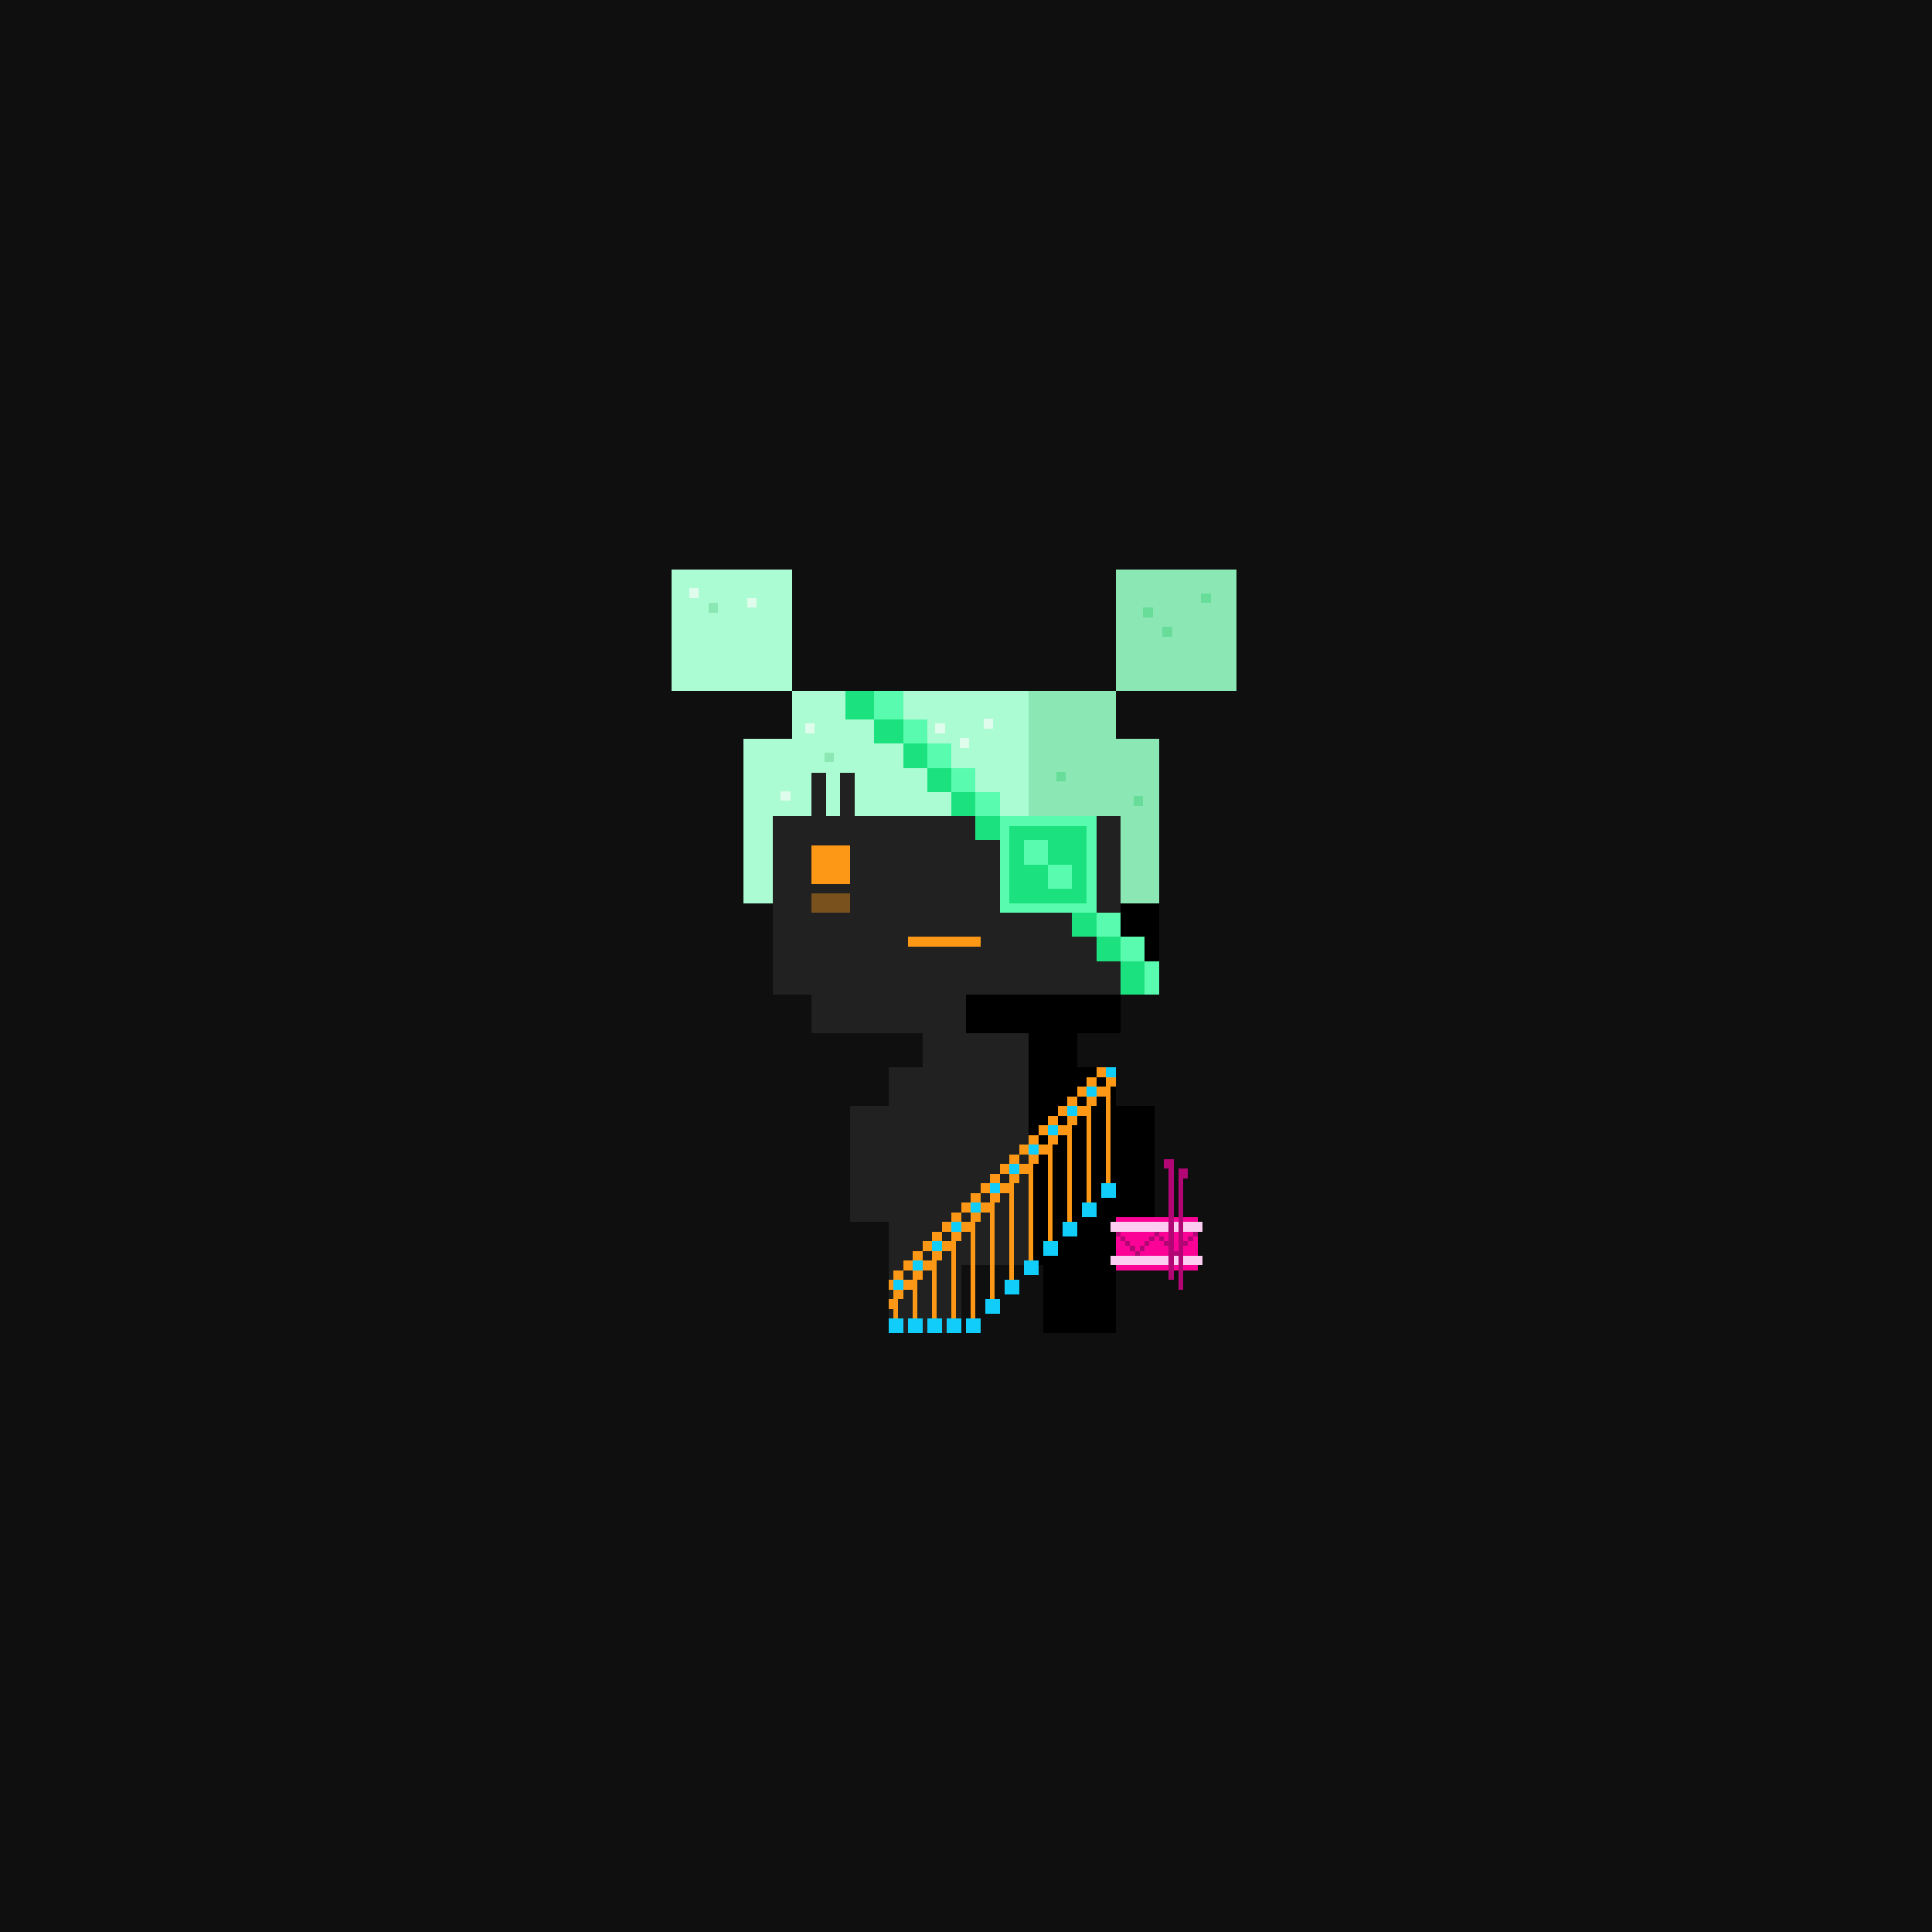 <svg xmlns="http://www.w3.org/2000/svg" viewBox="0 0 400 400">
  <rect x="0" y="0" width="400" height="400" fill="#333333" stroke="none"/>
  <defs>
    <style>.Body__cls-1{opacity:0.7}.Body__cls-2{fill:#212121}.Body__cls-3,.Body__cls-4{fill:#fc9815}.Body__cls-4{opacity:0.4}</style>
  </defs>
  <path class="Body__cls-1" d="M0 0H400V400H0z" shape-rendering="crispEdges"/>
  <path class="Body__cls-2" d="M240 206 240 161 235 161 235 156 230 156 230 151 170 151 170 156 165 156 165 161 160 161 160 206 168 206 168 214 191 214 191 221 184 221 184 229 176 229 176 245 176 253 184 253 184 262 184 276 199 276 199 262 213 262 213 214 200 214 200 206 240 206z" shape-rendering="crispEdges"/>
  <path id="Body__Left_Eye" data-name="Left Eye" class="Body__cls-3" d="M168 175H176V183H168z" shape-rendering="crispEdges"/>
  <path id="Body__Right_Eye" data-name="Right Eye" class="Body__cls-3" d="M215 175H223V183H215z" shape-rendering="crispEdges"/>
  <path id="Body__Mouth" class="Body__cls-3" d="M188 194H203V196H188z" shape-rendering="crispEdges"/>
  <path id="Body__Left_Cheek" data-name="Left Cheek" class="Body__cls-4" d="M168 185H176V189H168z" shape-rendering="crispEdges"/>
  <path id="Body__Right_Cheek" data-name="Right Cheek" class="Body__cls-4" d="M215 185H223V189H215z" shape-rendering="crispEdges"/>
  <path d="M232 214 232 206 200 206 200 214 213 214 213 262 216 262 216 276 231 276 231 262 231 253 239 253 239 245 239 229 231 229 231 221 223 221 223 214 232 214zM240 161 235 161 235 156 230 156 230 161 232 161 232 206 240 206 240 161zM225 151H230V156H225z" shape-rendering="crispEdges"/>
  <defs>
    <style>.Hair__cls-1{fill:#8be8b5}.Hair__cls-2{fill:#acfcd3}.Hair__cls-3{fill:#e0fcec}.Hair__cls-4{fill:#68dd9a}</style>
  </defs>
  <path class="Hair__cls-1" d="M231 153 231 143 213 143 213 169 232 169 232 187 240 187 240 169 240 165 240 153 231 153z" shape-rendering="crispEdges"/>
  <path class="Hair__cls-2" d="M164 143 164 153 154 153 154 165 154 169 154 187 160 187 160 169 168 169 168 160 171 160 171 169 174 169 174 160 177 160 177 169 213 169 213 143 164 143z" shape-rendering="crispEdges"/>
  <path class="Hair__cls-1" d="M231 118H256V143H231z" shape-rendering="crispEdges"/>
  <path class="Hair__cls-2" d="M139 118H164V143H139z" shape-rendering="crispEdges"/>
  <path class="Hair__cls-3" d="M198.66 152.84H200.66V154.84H198.66zM161.66 163.84H163.66V165.84H161.66zM166.66 149.84H168.66V151.84H166.66zM177.66 145.84H179.66V147.84H177.66zM193.66 149.84H195.66V151.84H193.66zM203.66 148.84H205.66V150.84H203.66z" shape-rendering="crispEdges"/>
  <path class="Hair__cls-1" d="M196.66 159.84H198.66V161.84H196.66z" shape-rendering="crispEdges"/>
  <path class="Hair__cls-4" d="M218.66 159.84H220.66V161.84H218.66zM234.66 164.84H236.66V166.84H234.66zM236.66 125.84H238.66V127.84H236.66zM240.66 129.84H242.66V131.84H240.66zM248.66 122.84H250.66V124.84H248.66z" shape-rendering="crispEdges"/>
  <path class="Hair__cls-1" d="M181.66 148.84H183.66V150.84H181.66z" shape-rendering="crispEdges"/>
  <path class="Hair__cls-3" d="M142.66 121.84H144.66V123.84H142.66zM154.66 123.84H156.66V125.84H154.66z" shape-rendering="crispEdges"/>
  <path class="Hair__cls-1" d="M146.66 124.84H148.66V126.84H146.66zM170.66 155.84H172.66V157.84H170.66z" shape-rendering="crispEdges"/>
  <defs>
    <style>.Diadem__cls-1{fill:#59fcae}.Diadem__cls-2{fill:#1be27f}</style>
  </defs>
  <path class="Diadem__cls-1" d="M207 169H227V189H207zM202 164H207V169H202z" shape-rendering="crispEdges"/>
  <path class="Diadem__cls-2" d="M209 171H225V187H209z" shape-rendering="crispEdges"/>
  <path class="Diadem__cls-1" d="M197 159H202V164H197zM192 154H197V159H192zM237 199H240V206H237zM212 174H217V179H212zM217 179H222V184H217zM232 194H237V199H232zM227 189H232V194H227zM187 149H192V154H187zM181 143H187V149H181z" shape-rendering="crispEdges"/>
  <path class="Diadem__cls-2" d="M202 169H207V174H202zM197 164H202V169H197zM192 159H197V164H192zM227 194H232V199H227zM232 199H237V206H232zM222 189H227V194H222zM187 154H192V159H187zM181 149H187V154H181zM175 143H181V149H175z" shape-rendering="crispEdges"/>
  <defs>
    <style>.Outfit__cls-1{fill:#fc9815}.Outfit__cls-2{fill:#10cdf9}</style>
  </defs>
  <path class="Outfit__cls-1" d="M225 223H227V225H225zM227 221H229V223H227z" shape-rendering="crispEdges"/>
  <path class="Outfit__cls-2" d="M229 221H231V223H229zM225 225H227V227H225zM221 229H223V231H221zM217 233H219V235H217zM213 237H215V239H213zM209 241H211V243H209zM205 245H207V247H205zM201 249H203V251H201zM197 253H199V255H197zM193 257H195V259H193zM189 261H191V263H189zM185 265H187V267H185z" shape-rendering="crispEdges"/>
  <path class="Outfit__cls-1" d="M221 227H223V229H221zM223 225H225V227H223zM217 231H219V233H217zM219 229H221V231H219zM213 235H215V237H213zM215 233H217V235H215zM209 239H211V241H209zM211 237H213V239H211zM205 243H207V245H205zM207 241H209V243H207zM201 247H203V249H201zM203 245H205V247H203zM197 251H199V253H197zM199 249H201V251H199zM193 255H195V257H193zM195 253H197V255H195zM189 259H191V261H189zM191 257H193V259H191zM185 263H187V265H185zM187 261H189V263H187zM184 265H185V267H184z" shape-rendering="crispEdges"/>
  <path class="Outfit__cls-2" transform="translate(459 493) rotate(180)" d="M228 245H231V248H228z" shape-rendering="crispEdges"/>
  <path class="Outfit__cls-1" d="M229 223 229 225 227 225 227 227 229 227 229 245 230 245 230 225 231 225 231 223 229 223z" shape-rendering="crispEdges"/>
  <path class="Outfit__cls-2" transform="translate(451 501) rotate(180)" d="M224 249H227V252H224z" shape-rendering="crispEdges"/>
  <path class="Outfit__cls-1" d="M225 227 225 229 223 229 223 231 225 231 225 249 226 249 226 229 227 229 227 227 225 227z" shape-rendering="crispEdges"/>
  <path class="Outfit__cls-2" transform="translate(443 509) rotate(180)" d="M220 253H223V256H220z" shape-rendering="crispEdges"/>
  <path class="Outfit__cls-1" d="M221 231 221 233 219 233 219 235 221 235 221 253 222 253 222 233 223 233 223 231 221 231z" shape-rendering="crispEdges"/>
  <path class="Outfit__cls-2" transform="translate(435 517) rotate(180)" d="M216 257H219V260H216z" shape-rendering="crispEdges"/>
  <path class="Outfit__cls-1" d="M217 235 217 237 215 237 215 239 217 239 217 257 218 257 218 237 219 237 219 235 217 235z" shape-rendering="crispEdges"/>
  <path class="Outfit__cls-2" transform="translate(427 525) rotate(180)" d="M212 261H215V264H212z" shape-rendering="crispEdges"/>
  <path class="Outfit__cls-1" d="M213 239 213 241 211 241 211 243 213 243 213 261 214 261 214 241 215 241 215 239 213 239z" shape-rendering="crispEdges"/>
  <path class="Outfit__cls-2" transform="translate(419 533) rotate(180)" d="M208 265H211V268H208z" shape-rendering="crispEdges"/>
  <path class="Outfit__cls-1" d="M209 243 209 245 207 245 207 247 209 247 209 265 210 265 210 245 211 245 211 243 209 243z" shape-rendering="crispEdges"/>
  <path class="Outfit__cls-2" transform="translate(411 541) rotate(180)" d="M204 269H207V272H204z" shape-rendering="crispEdges"/>
  <path class="Outfit__cls-1" d="M205 247 205 249 203 249 203 251 205 251 205 269 206 269 206 249 207 249 207 247 205 247z" shape-rendering="crispEdges"/>
  <path class="Outfit__cls-2" transform="translate(403 549) rotate(180)" d="M200 273H203V276H200z" shape-rendering="crispEdges"/>
  <path class="Outfit__cls-1" d="M201 251 201 253 199 253 199 255 201 255 201 273 202 273 202 253 203 253 203 251 201 251z" shape-rendering="crispEdges"/>
  <path class="Outfit__cls-2" transform="translate(395 549) rotate(180)" d="M196 273H199V276H196z" shape-rendering="crispEdges"/>
  <path class="Outfit__cls-1" d="M197 255 197 257 195 257 195 259 197 259 197 273 198 273 198 257 199 257 199 255 197 255z" shape-rendering="crispEdges"/>
  <path class="Outfit__cls-2" transform="translate(387 549) rotate(180)" d="M192 273H195V276H192z" shape-rendering="crispEdges"/>
  <path class="Outfit__cls-1" d="M193 259 193 261 191 261 191 263 193 263 193 273 194 273 194 261 195 261 195 259 193 259z" shape-rendering="crispEdges"/>
  <path class="Outfit__cls-2" transform="translate(379 549) rotate(180)" d="M188 273H191V276H188z" shape-rendering="crispEdges"/>
  <path class="Outfit__cls-1" d="M189 263 189 265 187 265 187 267 189 267 189 273 190 273 190 265 191 265 191 263 189 263z" shape-rendering="crispEdges"/>
  <path class="Outfit__cls-2" transform="translate(371 549) rotate(180)" d="M184 273H187V276H184z" shape-rendering="crispEdges"/>
  <path class="Outfit__cls-1" d="M185 267 185 269 184 269 184 271 185 271 185 273 186 273 186 269 187 269 187 267 185 267z" shape-rendering="crispEdges"/>
  <defs>
    <style>.Drum__cls-1{fill:#fc0397}.Drum__cls-2{fill:#fccdf0}.Drum__cls-3{fill:#b20675}</style>
  </defs>
  <path class="Drum__cls-1" d="M231 252H248V263H231z" shape-rendering="crispEdges"/>
  <path class="Drum__cls-2" d="M230 253H249V255H230zM230 260H249V262H230z" shape-rendering="crispEdges"/>
  <path class="Drum__cls-3" d="M231 255H232V256H231zM232 256H233V257H232zM233 257H234V258H233zM234 258H235V259H234zM235 259H236V260H235zM239 255H240V256H239zM240 256H241V257H240zM241 257H242V258H241zM242 258H243V259H242zM243 259H244V260H243zM236 258H237V259H236zM237 257H238V258H237zM238 256H239V257H238zM244 258H245V259H244zM245 257H246V258H245zM246 256H247V257H246zM247 255H248V256H247z" shape-rendering="crispEdges"/>
  <path class="Drum__cls-3" d="M241 242 242 242 242 265 243 265 243 242 243 240 241 240 241 242zM244 242 244 244 244 267 245 267 245 244 246 244 246 242 244 242z" shape-rendering="crispEdges"/>
</svg>